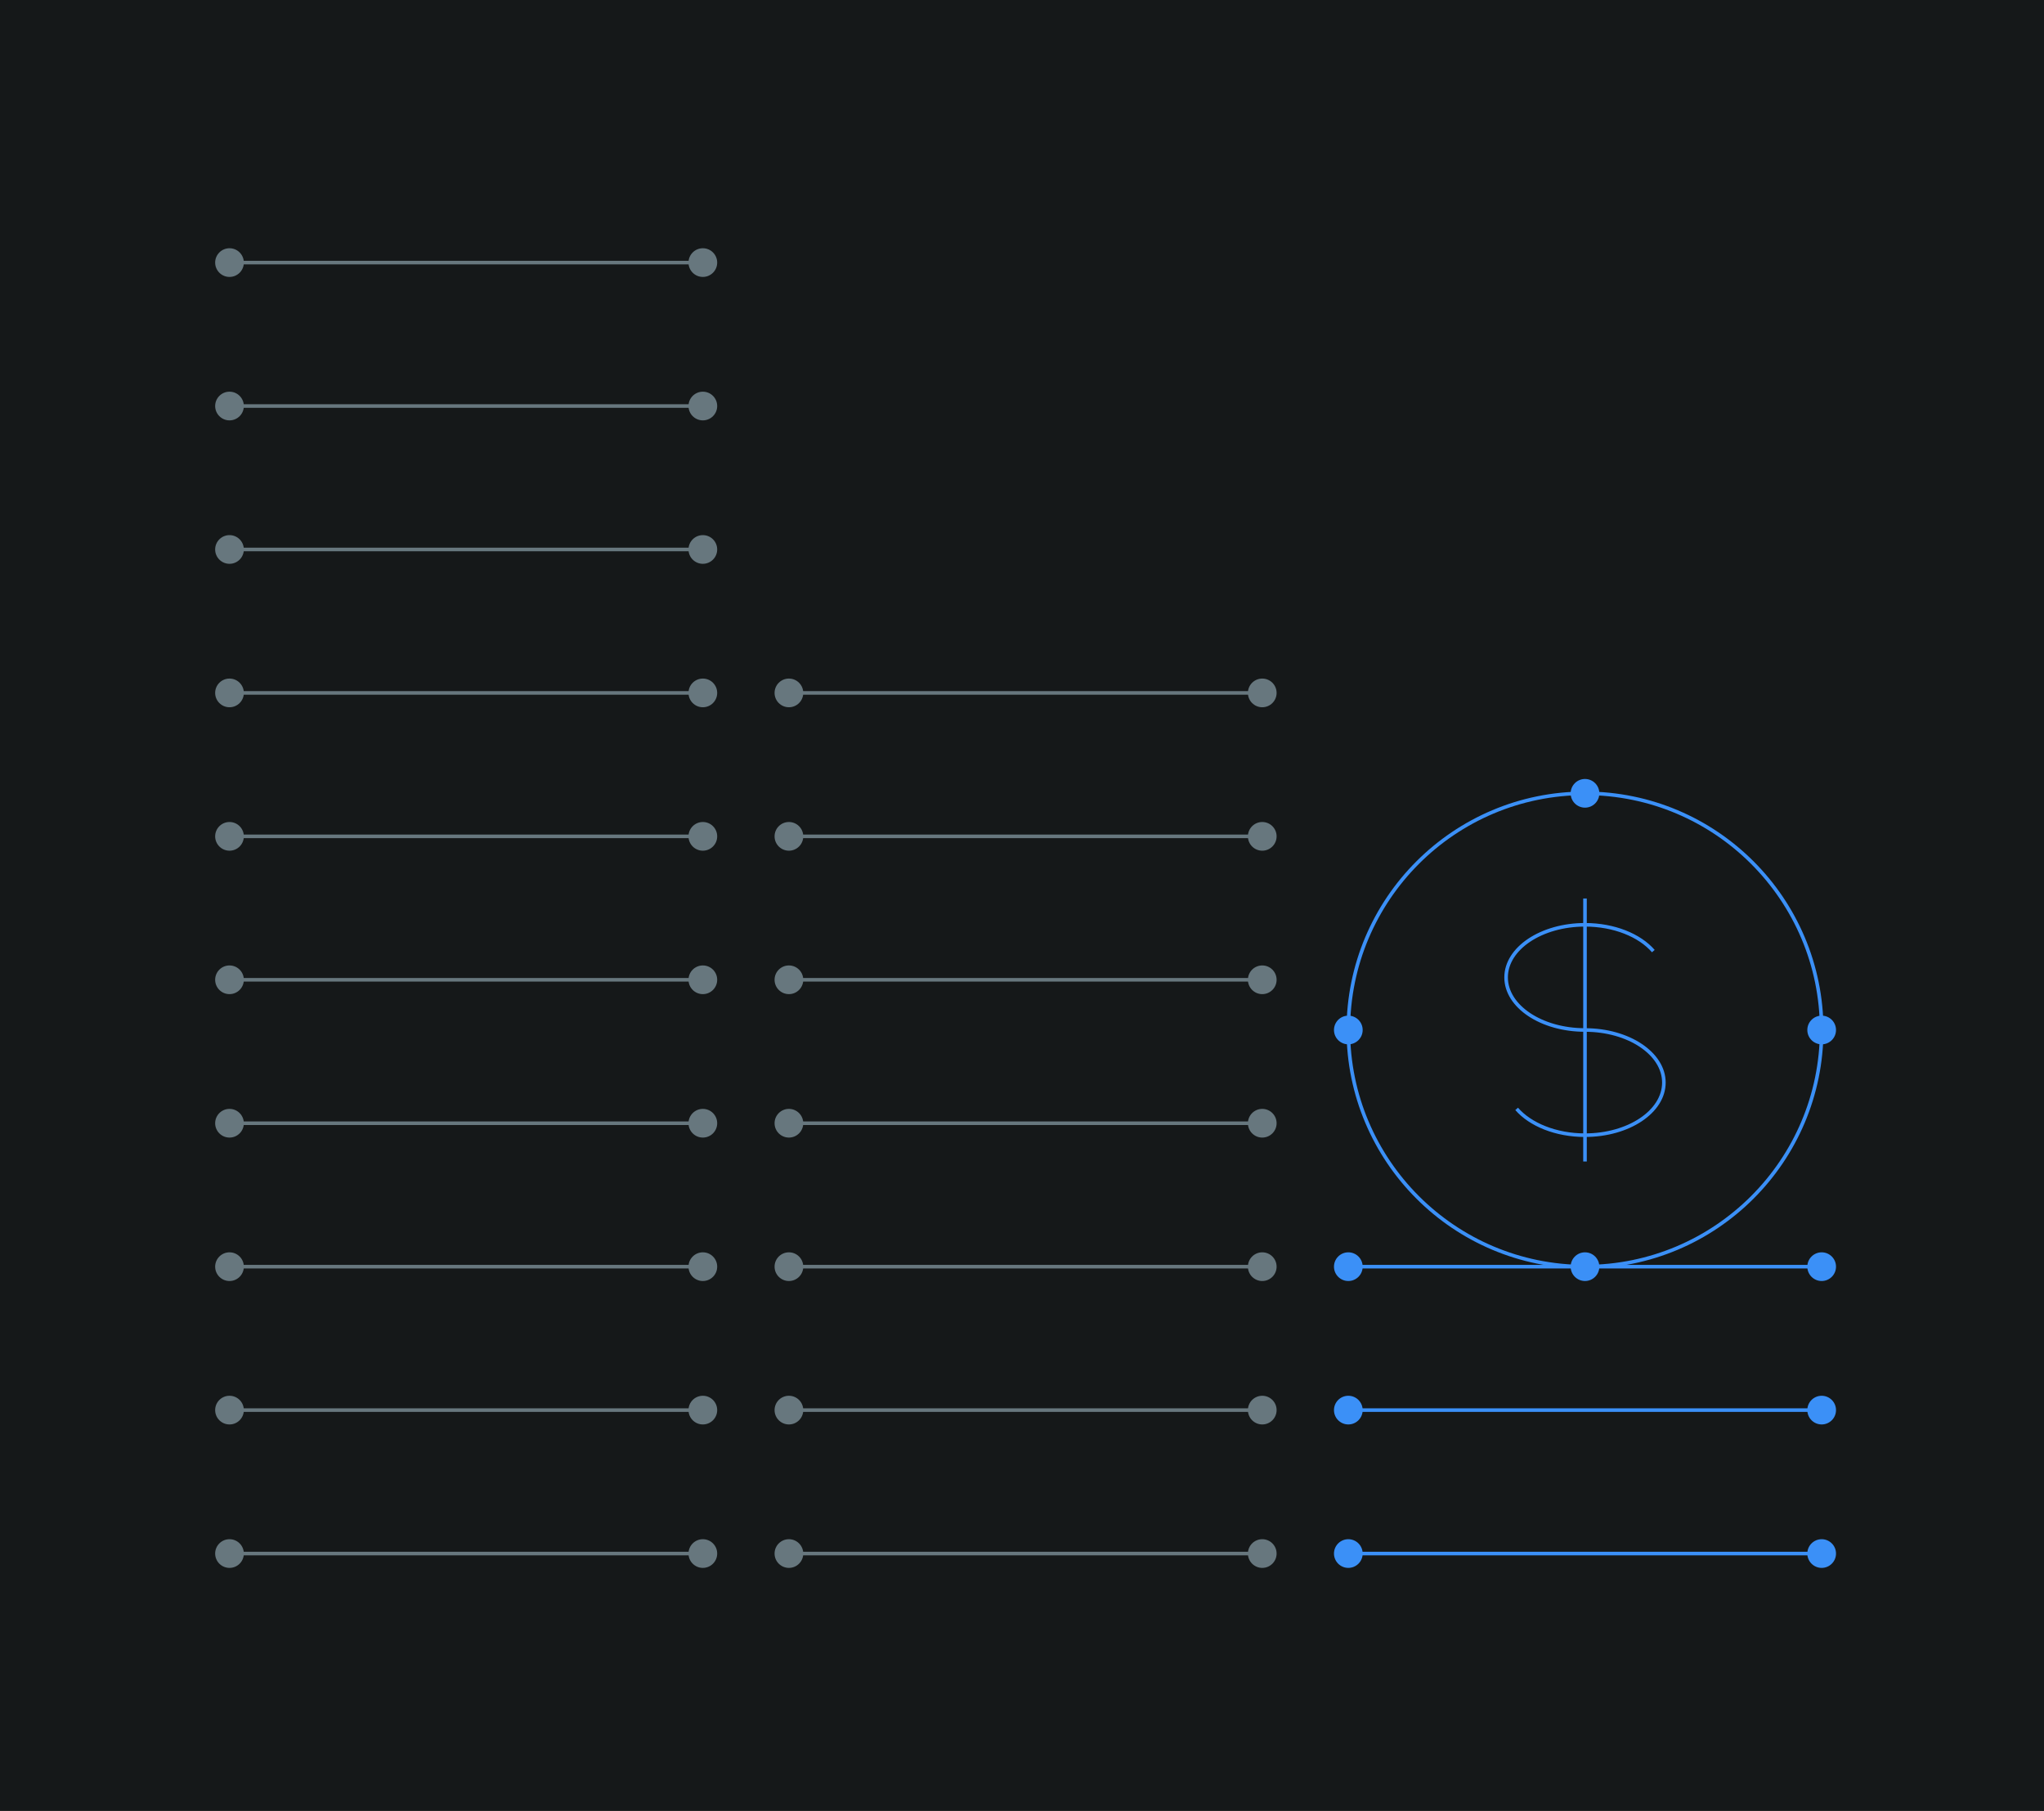<svg width="570" height="505" viewBox="0 0 570 505" fill="none" xmlns="http://www.w3.org/2000/svg">
<rect width="570" height="505" fill="#151819"/>
<circle cx="352" cy="433.226" r="4" fill="#67777E"/>
<circle cx="352" cy="393.226" r="4" fill="#67777E"/>
<circle cx="352" cy="353.226" r="4" fill="#67777E"/>
<circle cx="352" cy="313.226" r="4" fill="#67777E"/>
<circle cx="352" cy="273.226" r="4" fill="#67777E"/>
<circle cx="508" cy="433.226" r="4" fill="#3B90F7"/>
<path d="M352 433.226L220 433.226" stroke="#67777E"/>
<path d="M352 393.226L220 393.226" stroke="#67777E"/>
<path d="M352 353.226L220 353.226" stroke="#67777E"/>
<path d="M352 313.226L220 313.226" stroke="#67777E"/>
<path d="M352 273.226L220 273.226" stroke="#67777E"/>
<circle cx="508" cy="393.226" r="4" fill="#3B90F7"/>
<circle cx="508" cy="353.226" r="4" fill="#3B90F7"/>
<circle cx="220" cy="433.226" r="4" fill="#67777E"/>
<circle cx="220" cy="393.226" r="4" fill="#67777E"/>
<circle cx="220" cy="353.226" r="4" fill="#67777E"/>
<circle cx="220" cy="313.226" r="4" fill="#67777E"/>
<circle cx="220" cy="273.226" r="4" fill="#67777E"/>
<circle cx="352" cy="233.226" r="4" fill="#67777E"/>
<circle cx="352" cy="193.226" r="4" fill="#67777E"/>
<path d="M508 433.226L376 433.226" stroke="#3B90F7"/>
<path d="M508 393.226L376 393.226" stroke="#3B90F7"/>
<path d="M508 353.226L376 353.226" stroke="#3B90F7"/>
<path d="M352 233.226L220 233.226" stroke="#67777E"/>
<path d="M352 193.226L220 193.226" stroke="#67777E"/>
<circle cx="376" cy="433.226" r="4" fill="#3B90F7"/>
<circle cx="376" cy="393.226" r="4" fill="#3B90F7"/>
<circle cx="376" cy="353.226" r="4" fill="#3B90F7"/>
<circle cx="442" cy="353.226" r="4" fill="#3B90F7"/>
<circle cx="442" cy="221.226" r="4" fill="#3B90F7"/>
<circle cx="376" cy="287.226" r="4" fill="#3B90F7"/>
<circle cx="508" cy="287.226" r="4" fill="#3B90F7"/>
<circle cx="220" cy="233.226" r="4" fill="#67777E"/>
<circle cx="220" cy="193.226" r="4" fill="#67777E"/>
<circle cx="196" cy="433.226" r="4" fill="#67777E"/>
<circle cx="196" cy="393.226" r="4" fill="#67777E"/>
<circle cx="196" cy="353.226" r="4" fill="#67777E"/>
<circle cx="196" cy="313.226" r="4" fill="#67777E"/>
<circle cx="196" cy="273.226" r="4" fill="#67777E"/>
<circle cx="196" cy="233.226" r="4" fill="#67777E"/>
<circle cx="196" cy="193.226" r="4" fill="#67777E"/>
<circle cx="196" cy="153.226" r="4" fill="#67777E"/>
<circle cx="196" cy="113.226" r="4" fill="#67777E"/>
<circle cx="196" cy="73.226" r="4" fill="#67777E"/>
<path d="M196 433.226L64 433.226" stroke="#67777E"/>
<path d="M196 393.226L64 393.226" stroke="#67777E"/>
<path d="M196 353.226L64 353.226" stroke="#67777E"/>
<path d="M196 313.226L64 313.226" stroke="#67777E"/>
<path d="M196 273.226L64 273.226" stroke="#67777E"/>
<path d="M196 233.226L64 233.226" stroke="#67777E"/>
<path d="M196 193.226L64 193.226" stroke="#67777E"/>
<path d="M196 153.226L64 153.226" stroke="#67777E"/>
<path d="M196 113.226L64 113.226" stroke="#67777E"/>
<path d="M196 73.226L64 73.226" stroke="#67777E"/>
<circle cx="64" cy="433.226" r="4" fill="#67777E"/>
<circle cx="64" cy="393.226" r="4" fill="#67777E"/>
<circle cx="64" cy="353.226" r="4" fill="#67777E"/>
<circle cx="64" cy="313.226" r="4" fill="#67777E"/>
<circle cx="64" cy="273.226" r="4" fill="#67777E"/>
<circle cx="64" cy="233.226" r="4" fill="#67777E"/>
<circle cx="64" cy="193.226" r="4" fill="#67777E"/>
<circle cx="64" cy="153.226" r="4" fill="#67777E"/>
<circle cx="64" cy="113.226" r="4" fill="#67777E"/>
<circle cx="64" cy="73.226" r="4" fill="#67777E"/>
<path d="M442 257.892C429.85 257.892 420 264.459 420 272.559C420 280.659 429.85 287.226 442 287.226C454.15 287.226 464 293.792 464 301.892C464 309.992 454.15 316.559 442 316.559M442 257.892C450.143 257.892 457.253 260.842 461.057 265.226M442 257.892V250.559M442 257.892L442 316.559M442 316.559L442 323.892M442 316.559C433.857 316.559 426.747 313.609 422.943 309.226M508 287.226C508 323.676 478.451 353.226 442 353.226C405.549 353.226 376 323.676 376 287.226C376 250.775 405.549 221.226 442 221.226C478.451 221.226 508 250.775 508 287.226Z" stroke="#3B90F7"/>
</svg>

